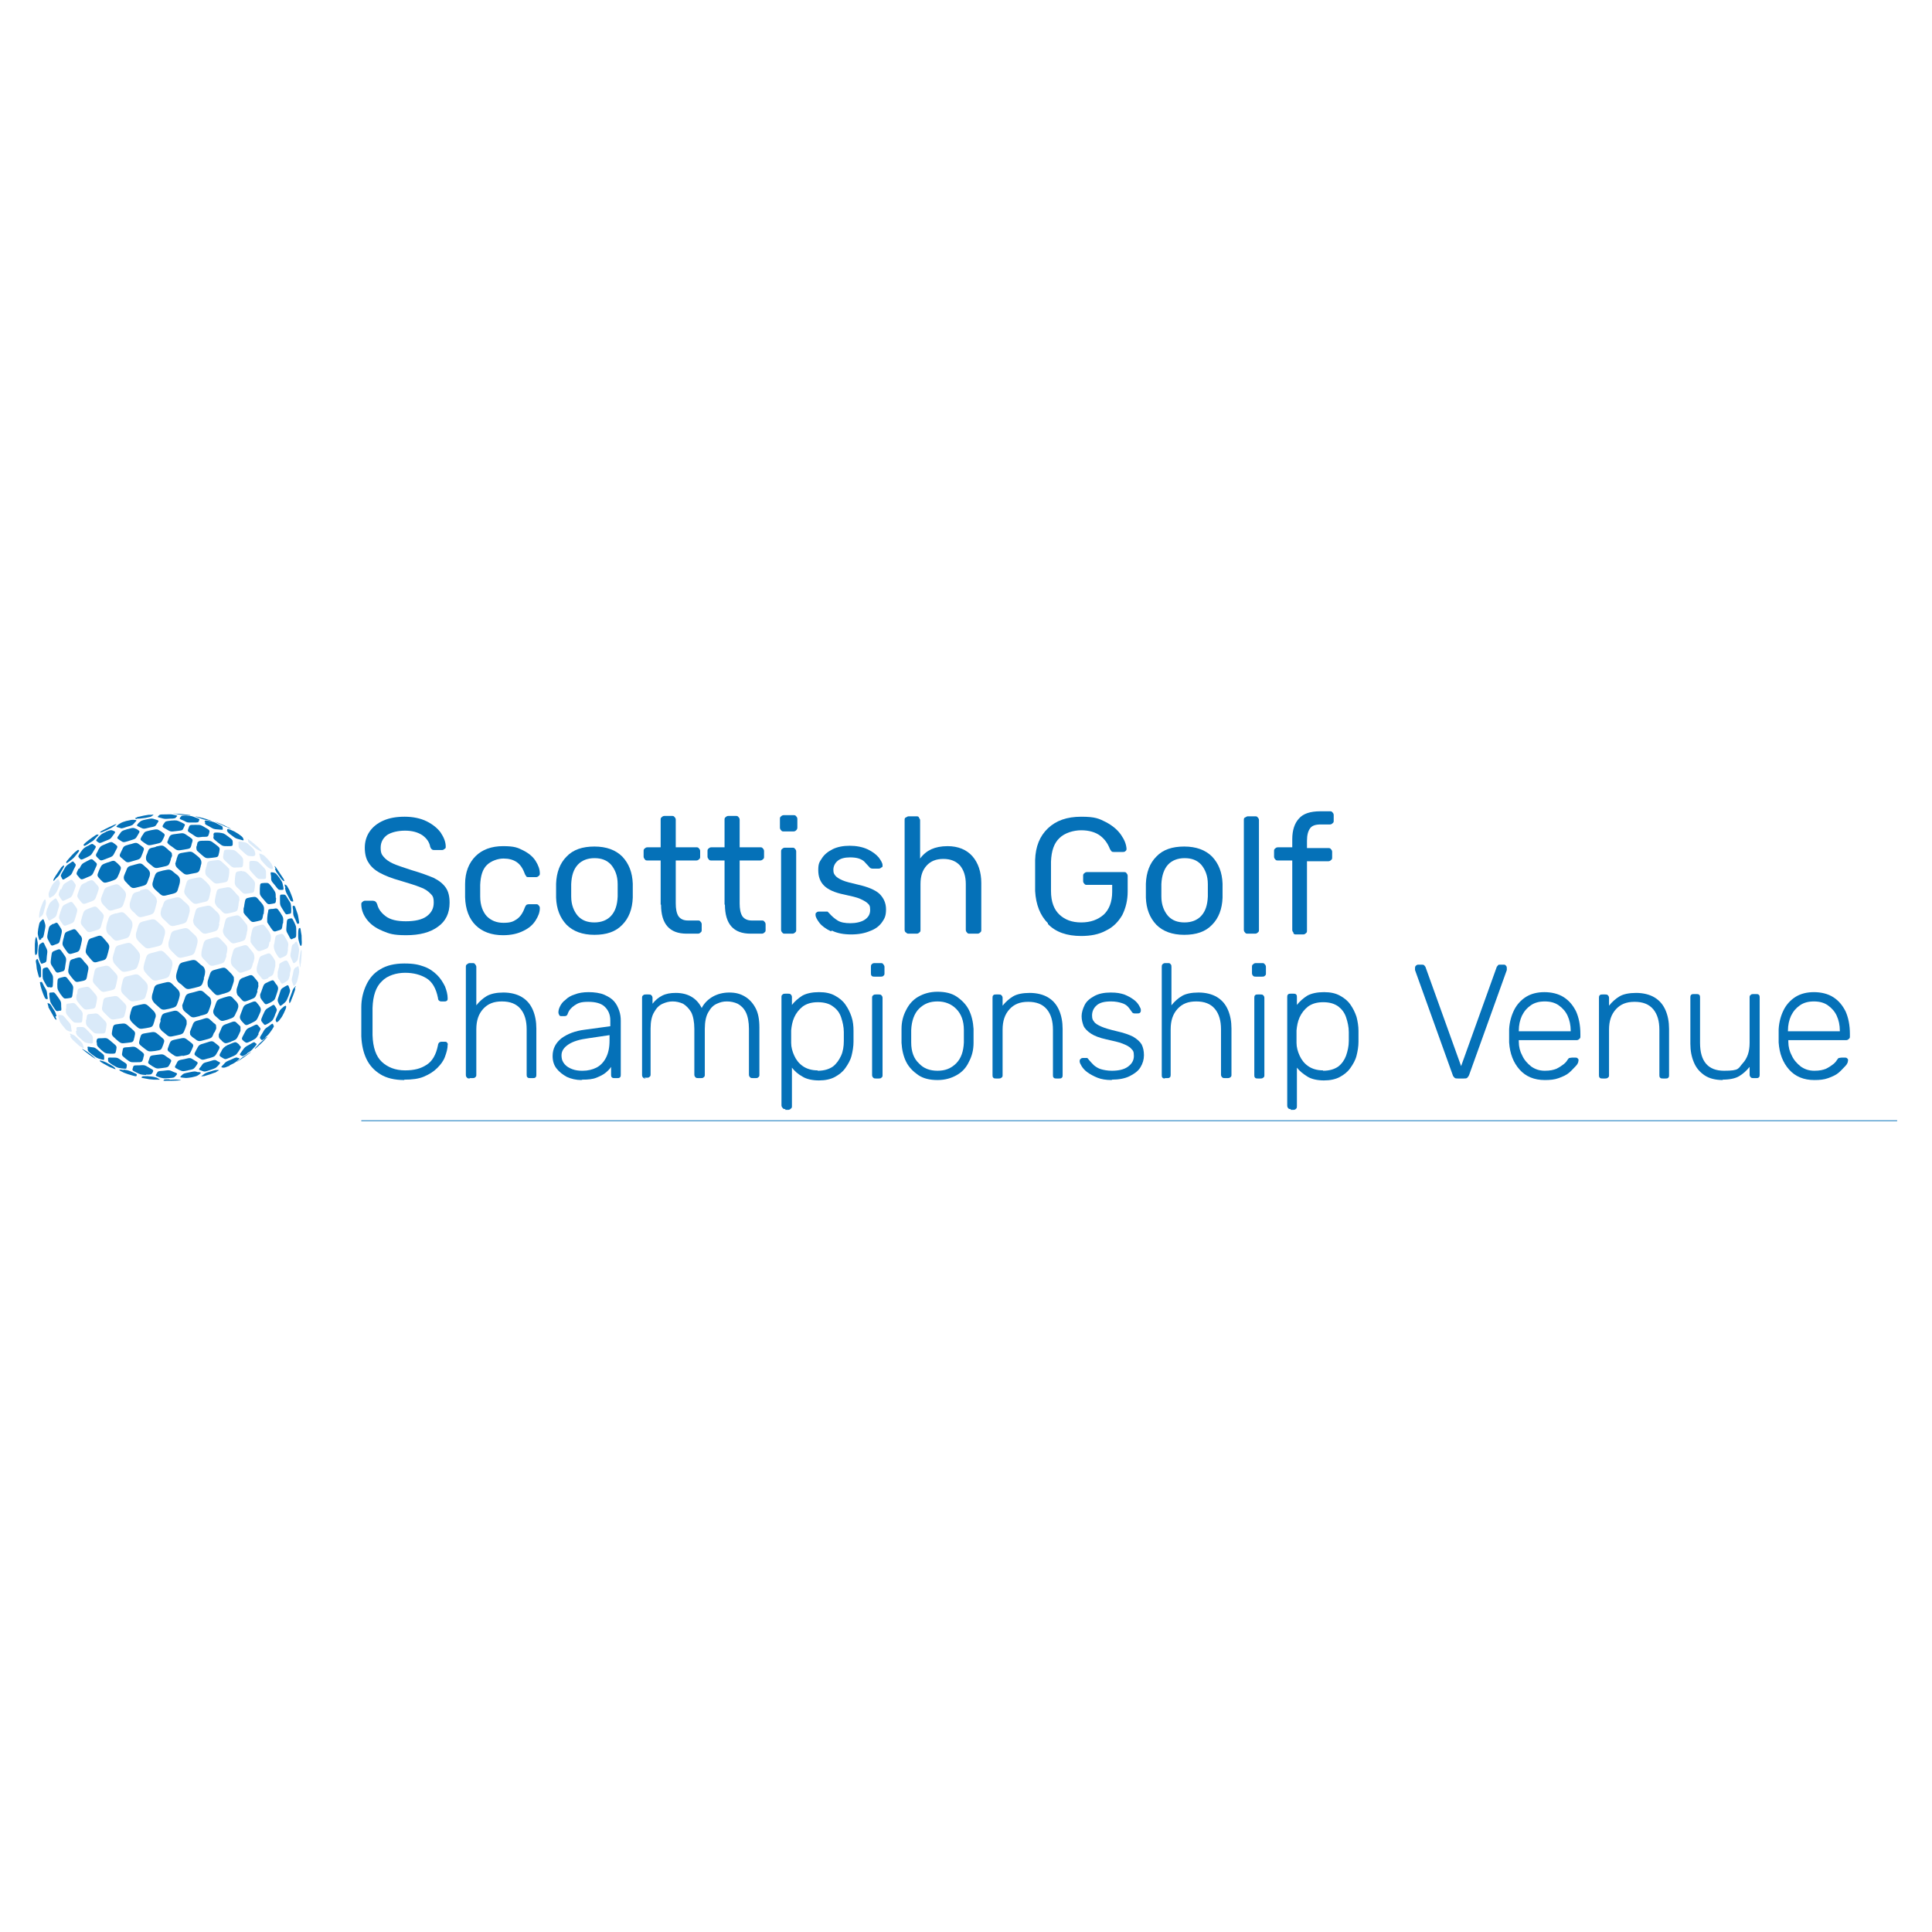 <?xml version="1.0" encoding="UTF-8"?>
<svg id="Layer_1" data-name="Layer 1" xmlns="http://www.w3.org/2000/svg" version="1.1" viewBox="0 0 498.9 498.9">
  <defs>
    <style>
      .cls-1 {
        fill: #daeaf9;
      }

      .cls-1, .cls-2, .cls-3 {
        stroke-width: 0px;
      }

      .cls-1, .cls-3 {
        fill-rule: evenodd;
      }

      .cls-4 {
        fill: none;
        stroke: #0571b8;
        stroke-miterlimit: 10;
        stroke-width: .2px;
      }

      .cls-2, .cls-3 {
        fill: #0571b8;
      }
    </style>
  </defs>
  <g>
    <path class="cls-2" d="M104.4,278.9c-2.5,0-4.6-.5-6.2-1.5s-2.8-2.3-3.6-4c-.8-1.7-1.2-3.6-1.3-5.8,0-1.1,0-2.4,0-3.7s0-2.6,0-3.8c0-2.2.5-4.1,1.3-5.8s2-3.1,3.6-4c1.6-1,3.7-1.5,6.2-1.5s3.7.3,5.1.8,2.5,1.3,3.4,2.2c.9.9,1.5,1.9,2,2.9.4,1,.7,2.1.7,3.1,0,.3,0,.5-.2.6-.2.2-.4.2-.6.2h-.8c-.2,0-.4,0-.6-.2-.2-.1-.3-.4-.3-.7-.5-2.5-1.5-4.2-3-5.1-1.5-.9-3.3-1.4-5.5-1.4s-4.6.7-6,2.2c-1.5,1.4-2.3,3.7-2.4,6.9,0,2.3,0,4.6,0,7,.1,3.2.9,5.5,2.4,6.9,1.5,1.4,3.5,2.2,6,2.2s4.1-.5,5.5-1.4c1.5-.9,2.5-2.6,3-5.1,0-.3.2-.6.3-.7.2-.1.4-.2.6-.2h.8c.3,0,.5,0,.6.2.2.2.3.4.2.6,0,1-.3,2-.7,3.1-.4,1.1-1.1,2-2,2.9s-2,1.6-3.4,2.2c-1.4.6-3.1.8-5.1.8Z"/>
    <path class="cls-2" d="M121.3,278.5c-.3,0-.5,0-.7-.2-.2-.2-.3-.4-.3-.7v-27.9c0-.3,0-.5.3-.7s.4-.3.7-.3h.7c.3,0,.5,0,.7.3s.3.4.3.7v9.9c.8-1,1.7-1.8,2.7-2.4,1.1-.6,2.5-.9,4.3-.9s3.5.4,4.8,1.2c1.3.8,2.2,1.9,2.8,3.3.6,1.4.9,3,.9,4.8v11.9c0,.3,0,.5-.2.7-.2.2-.4.2-.7.2h-.7c-.3,0-.5,0-.7-.2-.2-.2-.2-.4-.2-.7v-11.7c0-2.2-.5-4-1.6-5.3-1.1-1.3-2.7-1.9-4.8-1.9s-3.6.6-4.8,1.9c-1.2,1.3-1.8,3-1.8,5.3v11.7c0,.3,0,.5-.3.7-.2.2-.4.2-.7.2h-.7Z"/>
    <path class="cls-2" d="M150.1,278.9c-1.3,0-2.6-.3-3.7-.8-1.1-.6-2-1.3-2.7-2.2s-1-2-1-3.2c0-1.9.8-3.4,2.3-4.6,1.5-1.1,3.5-1.9,6-2.2l6.6-.9v-1.5c0-1.5-.5-2.6-1.4-3.5s-2.4-1.3-4.3-1.3-2.6.3-3.5.9-1.5,1.3-1.8,2.2c-.1.4-.4.6-.8.6h-.7c-.3,0-.6,0-.7-.3-.1-.2-.2-.4-.2-.7,0-.4.1-.9.4-1.5s.7-1.2,1.4-1.7c.6-.6,1.4-1.1,2.4-1.4,1-.4,2.2-.6,3.6-.6s3,.2,4.1.7,1.9,1,2.5,1.7c.6.7,1,1.5,1.3,2.4s.4,1.7.4,2.6v13.9c0,.3,0,.5-.2.7-.2.2-.4.2-.7.2h-.7c-.3,0-.5,0-.7-.2-.2-.2-.2-.4-.2-.7v-2c-.3.5-.8,1-1.4,1.5-.6.5-1.4.9-2.4,1.3s-2.2.5-3.6.5ZM150.5,276.5c1.3,0,2.5-.3,3.5-.8s1.9-1.4,2.5-2.6.9-2.6.9-4.4v-1.4l-5.4.8c-2.3.3-4,.8-5.2,1.6-1.2.8-1.8,1.7-1.8,2.8s.3,1.7.8,2.3c.5.6,1.2,1,2,1.3.8.3,1.7.4,2.5.4Z"/>
    <path class="cls-2" d="M166.8,278.5c-.3,0-.5,0-.7-.2-.2-.2-.3-.4-.3-.7v-19.9c0-.3,0-.5.3-.7.2-.2.4-.2.7-.2h.7c.3,0,.5,0,.7.2.2.2.3.4.3.7v1.5c.7-.9,1.5-1.6,2.5-2.1s2.1-.7,3.5-.7c3.1,0,5.4,1.3,6.7,3.9.6-1.2,1.6-2.2,2.8-2.9,1.2-.7,2.7-1.1,4.3-1.1s2.8.3,4,1c1.2.7,2.1,1.7,2.8,3,.7,1.3,1,3,1,5v12.2c0,.3,0,.5-.3.7-.2.2-.4.2-.7.2h-.7c-.3,0-.5,0-.7-.2-.2-.2-.3-.4-.3-.7v-11.8c0-1.8-.3-3.3-.8-4.3-.5-1-1.2-1.7-2.1-2.2-.9-.4-1.8-.6-2.8-.6s-1.7.2-2.6.6c-.9.4-1.6,1.1-2.2,2.2-.6,1-.9,2.5-.9,4.3v11.8c0,.3,0,.5-.3.7-.2.2-.4.2-.7.2h-.7c-.3,0-.5,0-.7-.2-.2-.2-.3-.4-.3-.7v-11.8c0-1.8-.3-3.3-.8-4.3-.6-1-1.3-1.7-2.1-2.2-.9-.4-1.8-.6-2.7-.6s-1.7.2-2.6.6c-.9.4-1.6,1.1-2.2,2.2-.6,1-.9,2.4-.9,4.2v11.8c0,.3,0,.5-.3.7-.2.2-.4.2-.7.2h-.7Z"/>
    <path class="cls-2" d="M202.8,286.4c-.3,0-.5,0-.7-.3-.2-.2-.3-.4-.3-.7v-27.9c0-.3,0-.5.3-.7.2-.2.4-.2.7-.2h.7c.3,0,.5,0,.7.2.2.2.3.4.3.7v2c.7-.9,1.6-1.7,2.7-2.4,1.1-.6,2.6-.9,4.3-.9s3,.3,4.1.9c1.1.6,2,1.3,2.7,2.3.7,1,1.2,2,1.6,3.2s.5,2.4.5,3.6c0,.4,0,.9,0,1.4s0,1,0,1.4c0,1.2-.2,2.4-.5,3.6-.3,1.2-.9,2.2-1.6,3.2-.7,1-1.6,1.7-2.7,2.3s-2.5.9-4.1.9-3.2-.3-4.3-1c-1.1-.6-2-1.4-2.7-2.3v9.9c0,.3,0,.5-.3.7-.2.2-.4.3-.7.3h-.7ZM211.2,276.5c1.6,0,2.9-.4,3.9-1.1.9-.7,1.6-1.7,2.1-2.8s.7-2.4.7-3.8c0-.8,0-1.6,0-2.3,0-1.3-.3-2.6-.7-3.8-.4-1.2-1.1-2.1-2.1-2.8-.9-.7-2.2-1.1-3.9-1.1s-2.9.4-3.9,1.1c-1,.8-1.7,1.7-2.2,2.8-.5,1.1-.7,2.3-.8,3.4,0,.4,0,1,0,1.6s0,1.2,0,1.6c0,1.1.3,2.2.8,3.3.5,1.1,1.2,2,2.2,2.7,1,.7,2.3,1.1,3.8,1.1Z"/>
    <path class="cls-2" d="M225.8,252.2c-.3,0-.5,0-.7-.2-.2-.2-.2-.4-.2-.7v-1.6c0-.3,0-.5.2-.7.2-.2.4-.3.7-.3h1.6c.3,0,.5,0,.7.3s.3.4.3.7v1.6c0,.3,0,.5-.3.7-.2.2-.4.2-.7.2h-1.6ZM226.2,278.5c-.3,0-.5,0-.7-.2-.2-.2-.3-.4-.3-.7v-19.9c0-.3,0-.5.3-.7.2-.2.4-.2.7-.2h.7c.3,0,.5,0,.7.2.2.2.3.4.3.7v19.9c0,.3,0,.5-.3.7-.2.2-.4.2-.7.2h-.7Z"/>
    <path class="cls-2" d="M242.1,278.9c-2,0-3.7-.4-5-1.3s-2.4-2-3.1-3.4-1.1-3.1-1.2-4.9c0-.4,0-1,0-1.8s0-1.3,0-1.8c0-1.8.4-3.4,1.2-4.9.7-1.4,1.7-2.6,3.1-3.4s3-1.3,5-1.3,3.7.4,5,1.3,2.4,2,3.1,3.4c.7,1.4,1.1,3.1,1.2,4.9,0,.4,0,1,0,1.8s0,1.3,0,1.8c0,1.8-.4,3.4-1.2,4.9-.7,1.5-1.7,2.6-3.1,3.4s-3,1.3-5,1.3ZM242.1,276.5c2,0,3.5-.6,4.8-1.9s1.9-3.1,2-5.4c0-.4,0-.9,0-1.6s0-1.1,0-1.6c0-2.4-.7-4.2-2-5.5-1.2-1.2-2.8-1.9-4.8-1.9s-3.5.6-4.8,1.9c-1.2,1.2-1.9,3.1-2,5.5,0,.4,0,.9,0,1.6s0,1.1,0,1.6c0,2.4.7,4.2,2,5.4,1.2,1.3,2.8,1.9,4.8,1.9Z"/>
    <path class="cls-2" d="M257.2,278.5c-.3,0-.5,0-.7-.2-.2-.2-.2-.4-.2-.7v-19.9c0-.3,0-.5.2-.7s.4-.2.7-.2h.7c.3,0,.5,0,.7.2.2.2.3.4.3.7v2c.8-1,1.7-1.8,2.7-2.4s2.5-.9,4.3-.9,3.5.4,4.8,1.2c1.3.8,2.2,1.9,2.8,3.3.6,1.4.9,3,.9,4.8v11.9c0,.3,0,.5-.2.7-.2.2-.4.2-.7.2h-.7c-.3,0-.5,0-.7-.2-.2-.2-.2-.4-.2-.7v-11.7c0-2.2-.5-4-1.6-5.3-1.1-1.3-2.7-1.9-4.8-1.9s-3.6.6-4.8,1.9c-1.2,1.3-1.8,3-1.8,5.3v11.7c0,.3,0,.5-.3.7s-.4.2-.7.2h-.7Z"/>
    <path class="cls-2" d="M287.1,278.9c-1.5,0-2.7-.2-3.7-.6-1-.4-1.9-.9-2.6-1.4s-1.2-1.1-1.5-1.6c-.3-.5-.5-.9-.5-1.2,0-.3,0-.5.3-.7.2-.2.4-.2.6-.2h.6c.2,0,.3,0,.4,0s.3.2.5.5c.4.5.8.9,1.3,1.4.5.4,1.1.8,1.8,1,.7.2,1.7.4,2.8.4,1.7,0,3.1-.3,4.1-1s1.6-1.6,1.6-2.8-.2-1.4-.7-1.9c-.4-.5-1.2-.9-2.2-1.3-1-.4-2.4-.7-4.2-1.1-1.8-.4-3.1-.9-4-1.5s-1.6-1.3-1.9-2c-.3-.8-.5-1.6-.5-2.5s.3-1.9.8-2.9,1.4-1.7,2.5-2.3c1.1-.6,2.5-.9,4.2-.9s2.5.2,3.5.5c1,.4,1.7.8,2.4,1.3s1.1,1,1.4,1.5c.3.5.5.9.5,1.2,0,.3,0,.5-.2.7-.2.2-.4.2-.7.2h-.6c-.2,0-.4,0-.5-.1-.1,0-.3-.2-.4-.4-.3-.4-.6-.9-1-1.3-.4-.4-.9-.7-1.6-.9-.7-.2-1.5-.4-2.7-.4-1.7,0-2.9.3-3.7,1-.8.7-1.2,1.6-1.2,2.6s.2,1.2.5,1.6c.3.5,1,.9,1.9,1.3.9.4,2.3.8,4,1.2,1.8.4,3.2.9,4.2,1.4,1,.6,1.8,1.3,2.2,2,.4.8.6,1.7.6,2.8s-.3,2.1-.9,3.1c-.6,1-1.6,1.7-2.8,2.3s-2.8.9-4.6.9Z"/>
    <path class="cls-2" d="M300.9,278.5c-.3,0-.5,0-.7-.2-.2-.2-.2-.4-.2-.7v-27.9c0-.3,0-.5.2-.7.2-.2.4-.3.7-.3h.7c.3,0,.5,0,.7.3.2.2.2.4.2.7v9.9c.8-1,1.7-1.8,2.7-2.4s2.5-.9,4.3-.9,3.5.4,4.8,1.2c1.3.8,2.2,1.9,2.8,3.3.6,1.4.9,3,.9,4.8v11.9c0,.3,0,.5-.3.7s-.4.2-.7.2h-.7c-.3,0-.5,0-.7-.2s-.3-.4-.3-.7v-11.7c0-2.2-.5-4-1.6-5.3-1.1-1.3-2.7-1.9-4.8-1.9s-3.6.6-4.8,1.9c-1.2,1.3-1.8,3-1.8,5.3v11.7c0,.3,0,.5-.2.7-.2.2-.4.2-.7.2h-.7Z"/>
    <path class="cls-2" d="M324.3,252.2c-.3,0-.5,0-.7-.2-.2-.2-.3-.4-.3-.7v-1.6c0-.3,0-.5.3-.7.2-.2.4-.3.7-.3h1.6c.3,0,.5,0,.7.3.2.2.3.4.3.7v1.6c0,.3,0,.5-.3.7-.2.2-.4.2-.7.2h-1.6ZM324.8,278.5c-.3,0-.5,0-.7-.2-.2-.2-.2-.4-.2-.7v-19.9c0-.3,0-.5.2-.7s.4-.2.7-.2h.7c.3,0,.5,0,.7.2.2.2.3.4.3.7v19.9c0,.3,0,.5-.3.7s-.4.2-.7.2h-.7Z"/>
    <path class="cls-2" d="M333.3,286.4c-.3,0-.5,0-.7-.3s-.2-.4-.2-.7v-27.9c0-.3,0-.5.2-.7.2-.2.4-.2.7-.2h.7c.3,0,.5,0,.7.2s.2.4.2.7v2c.7-.9,1.6-1.7,2.7-2.4,1.1-.6,2.6-.9,4.3-.9s3,.3,4.1.9c1.1.6,2,1.3,2.7,2.3.7,1,1.2,2,1.6,3.2.3,1.2.5,2.4.5,3.6,0,.4,0,.9,0,1.4s0,1,0,1.4c0,1.2-.2,2.4-.5,3.6-.3,1.2-.9,2.2-1.6,3.2-.7,1-1.6,1.7-2.7,2.3-1.1.6-2.5.9-4.1.9s-3.2-.3-4.3-1-2-1.4-2.7-2.3v9.9c0,.3,0,.5-.2.7-.2.2-.4.3-.7.3h-.7ZM341.7,276.5c1.6,0,2.9-.4,3.9-1.1.9-.7,1.6-1.7,2-2.8.4-1.2.7-2.4.7-3.8,0-.8,0-1.6,0-2.3,0-1.3-.3-2.6-.7-3.8-.4-1.2-1.1-2.1-2-2.8-1-.7-2.2-1.1-3.9-1.1s-2.9.4-3.9,1.1c-1,.8-1.7,1.7-2.2,2.8s-.7,2.3-.8,3.4c0,.4,0,1,0,1.6s0,1.2,0,1.6c0,1.1.3,2.2.8,3.3.5,1.1,1.2,2,2.2,2.7,1,.7,2.3,1.1,3.8,1.1Z"/>
    <path class="cls-2" d="M376.5,278.5c-.4,0-.7,0-.9-.2-.2-.2-.4-.4-.5-.8l-9.7-27c0-.2,0-.3,0-.5,0-.2,0-.4.2-.6s.4-.3.6-.3h.9c.3,0,.5,0,.7.2.2.2.2.3.3.4l9.2,25.6,9.2-25.6c0-.1.2-.2.3-.4.1-.2.3-.2.6-.2h.9c.2,0,.4,0,.6.3.2.2.2.4.2.6s0,.3,0,.5l-9.7,27c-.1.3-.3.6-.5.8-.2.2-.5.2-.9.2h-1.2Z"/>
    <path class="cls-2" d="M398.9,278.9c-2.7,0-4.9-.9-6.5-2.7-1.6-1.8-2.5-4.1-2.7-7,0-.4,0-1,0-1.7s0-1.3,0-1.7c.1-1.9.6-3.6,1.3-5s1.8-2.6,3.1-3.4c1.3-.8,2.9-1.2,4.7-1.2s3.6.4,5,1.3c1.4.9,2.4,2.1,3.2,3.7.7,1.6,1.1,3.5,1.1,5.8v.6c0,.3,0,.5-.3.7-.2.2-.4.3-.7.3h-14.9v.4c0,1.3.3,2.5.9,3.6.5,1.1,1.3,2,2.3,2.8,1,.7,2.1,1.1,3.5,1.1s2.2-.2,3-.5c.8-.4,1.4-.8,1.9-1.2s.8-.8.9-1c.3-.4.4-.6.6-.6.1,0,.4-.1.7-.1h.7c.3,0,.5,0,.7.2.2.2.3.4.2.6,0,.4-.2.9-.7,1.4s-1,1.1-1.7,1.7c-.7.6-1.6,1-2.7,1.4-1.1.4-2.2.5-3.6.5ZM392.3,266.3h13.3v-.2c0-1.4-.3-2.7-.8-3.8-.5-1.1-1.3-2-2.3-2.7-1-.7-2.2-1-3.6-1s-2.6.3-3.6,1c-1,.7-1.7,1.5-2.3,2.7-.5,1.1-.8,2.4-.8,3.8v.2Z"/>
    <path class="cls-2" d="M413.8,278.5c-.3,0-.5,0-.7-.2-.2-.2-.2-.4-.2-.7v-19.9c0-.3,0-.5.2-.7s.4-.2.7-.2h.7c.3,0,.5,0,.7.2.2.2.3.4.3.7v2c.8-1,1.7-1.8,2.7-2.4s2.5-.9,4.3-.9,3.5.4,4.8,1.2c1.3.8,2.2,1.9,2.8,3.3.6,1.4.9,3,.9,4.8v11.9c0,.3,0,.5-.2.7-.2.2-.4.2-.7.2h-.7c-.3,0-.5,0-.7-.2-.2-.2-.2-.4-.2-.7v-11.7c0-2.2-.5-4-1.6-5.3-1.1-1.3-2.7-1.9-4.8-1.9s-3.6.6-4.8,1.9c-1.2,1.3-1.8,3-1.8,5.3v11.7c0,.3,0,.5-.3.7s-.4.2-.7.2h-.7Z"/>
    <path class="cls-2" d="M444.9,278.9c-1.9,0-3.5-.4-4.7-1.2s-2.2-1.9-2.8-3.4c-.6-1.4-.9-3-.9-4.8v-11.9c0-.3,0-.5.2-.7s.4-.2.7-.2h.7c.3,0,.5,0,.7.2.2.2.2.4.2.7v11.7c0,4.8,2.1,7.2,6.2,7.2s3.6-.6,4.8-1.9c1.2-1.3,1.8-3,1.8-5.3v-11.7c0-.3,0-.5.3-.7.2-.2.4-.2.7-.2h.7c.3,0,.5,0,.7.2s.2.4.2.7v19.9c0,.3,0,.5-.2.7-.2.2-.4.2-.7.2h-.7c-.3,0-.5,0-.7-.2s-.3-.4-.3-.7v-2c-.8,1-1.7,1.8-2.7,2.4s-2.5.9-4.3.9Z"/>
    <path class="cls-2" d="M468.5,278.9c-2.7,0-4.9-.9-6.5-2.7-1.6-1.8-2.5-4.1-2.7-7,0-.4,0-1,0-1.7s0-1.3,0-1.7c.1-1.9.6-3.6,1.3-5s1.8-2.6,3.1-3.4c1.3-.8,2.9-1.2,4.7-1.2s3.6.4,5,1.3c1.4.9,2.4,2.1,3.2,3.7.7,1.6,1.1,3.5,1.1,5.8v.6c0,.3,0,.5-.3.7-.2.2-.4.3-.7.3h-14.9v.4c0,1.3.3,2.5.9,3.6.5,1.1,1.3,2,2.3,2.8,1,.7,2.1,1.1,3.5,1.1s2.2-.2,3-.5c.8-.4,1.4-.8,1.9-1.2s.8-.8.9-1c.3-.4.4-.6.6-.6.1,0,.4-.1.7-.1h.7c.3,0,.5,0,.7.2.2.2.3.4.2.6,0,.4-.2.9-.7,1.4s-1,1.1-1.7,1.7c-.7.6-1.6,1-2.7,1.4-1.1.4-2.2.5-3.6.5ZM461.8,266.3h13.3v-.2c0-1.4-.3-2.7-.8-3.8-.5-1.1-1.3-2-2.3-2.7-1-.7-2.2-1-3.6-1s-2.6.3-3.6,1c-1,.7-1.7,1.5-2.3,2.7-.5,1.1-.8,2.4-.8,3.8v.2Z"/>
  </g>
  <g>
    <path class="cls-2" d="M98.6,240.3c-1.7-.7-3-1.7-3.9-2.9-.9-1.2-1.4-2.5-1.4-3.9,0-.2,0-.4.3-.6.2-.2.4-.3.6-.3h2.1c.5,0,.9.3,1.1.9.3,1.2,1,2.2,2.2,3.1,1.2.9,2.9,1.3,5.2,1.3s4.2-.4,5.4-1.3c1.2-.9,1.8-2,1.8-3.5s-.3-1.8-.9-2.4c-.6-.6-1.4-1.2-2.6-1.6-1.2-.5-2.9-1-5.2-1.7-2.2-.6-3.9-1.3-5.2-2-1.3-.7-2.3-1.6-2.9-2.6-.7-1-1-2.4-1-3.9s.4-2.9,1.2-4.1c.8-1.2,2-2.2,3.6-2.9,1.6-.7,3.4-1,5.5-1s4.1.4,5.7,1.2c1.6.8,2.8,1.8,3.6,2.9.8,1.2,1.3,2.4,1.3,3.6,0,.3,0,.5-.3.6-.2.2-.4.3-.6.3h-2.1c-.2,0-.4,0-.6-.2-.2-.1-.3-.4-.4-.6-.2-1.2-.9-2.2-2-3-1.2-.8-2.7-1.2-4.5-1.2s-3.5.4-4.6,1.1c-1.1.8-1.7,1.9-1.7,3.3s.3,1.8.8,2.4c.5.6,1.3,1.2,2.4,1.7,1.1.5,2.7,1,4.8,1.7,2.4.7,4.3,1.4,5.7,2,1.4.7,2.4,1.5,3.1,2.5.7,1,1,2.3,1,3.9,0,2.7-1,4.8-3,6.2-2,1.5-4.8,2.2-8.2,2.2s-4.4-.4-6.1-1.1Z"/>
    <path class="cls-2" d="M122.8,238.9c-1.7-1.7-2.6-4.1-2.7-7.2v-1.7s0-1.7,0-1.7c0-3.1,1-5.5,2.7-7.2,1.7-1.7,4.1-2.6,7.1-2.6s3.8.4,5.2,1.1c1.4.7,2.5,1.6,3.2,2.7.7,1.1,1.1,2.2,1.1,3.2,0,.3,0,.5-.3.7-.2.2-.4.3-.7.3h-1.9c-.3,0-.5,0-.6-.2s-.3-.4-.4-.7c-.5-1.4-1.2-2.4-2.1-3-.9-.6-2-.9-3.4-.9s-3.2.6-4.3,1.7c-1.1,1.1-1.6,2.8-1.7,5.1v1.5s0,1.5,0,1.5c0,2.3.7,4,1.7,5.1,1.1,1.1,2.5,1.7,4.3,1.7s2.5-.3,3.4-.9c.9-.6,1.6-1.6,2.1-3,.1-.3.3-.6.4-.7s.4-.2.6-.2h1.9c.3,0,.5,0,.7.3.2.2.3.4.3.7,0,1.1-.4,2.1-1.1,3.2-.7,1.1-1.7,2-3.2,2.7-1.4.7-3.1,1.1-5.2,1.1-3,0-5.4-.9-7.1-2.6Z"/>
    <path class="cls-2" d="M146.3,238.8c-1.7-1.8-2.6-4.1-2.7-7v-1.8s0-1.8,0-1.8c.1-2.9,1-5.3,2.7-7,1.7-1.8,4.1-2.6,7.2-2.6s5.5.9,7.2,2.6c1.7,1.8,2.6,4.1,2.7,7,0,.6,0,1.2,0,1.8s0,1.2,0,1.8c-.1,2.9-1,5.3-2.7,7-1.7,1.8-4.1,2.6-7.2,2.6s-5.5-.9-7.2-2.6ZM157.8,236.5c1.1-1.2,1.6-2.8,1.7-5,0-.3,0-.8,0-1.6s0-1.3,0-1.6c0-2.2-.7-3.8-1.7-5-1.1-1.2-2.5-1.7-4.3-1.7s-3.3.6-4.3,1.7c-1.1,1.2-1.6,2.8-1.7,5v1.6s0,1.6,0,1.6c0,2.2.7,3.8,1.7,5,1.1,1.2,2.5,1.7,4.3,1.7s3.3-.6,4.3-1.7Z"/>
    <path class="cls-2" d="M170.6,233.6v-11.4h-3.4c-.3,0-.5,0-.7-.3s-.3-.4-.3-.7v-1.4c0-.3,0-.5.3-.7.2-.2.4-.3.7-.3h3.4v-7.1c0-.3,0-.5.3-.7.2-.2.4-.3.7-.3h1.9c.3,0,.5,0,.7.3.2.2.3.4.3.7v7.1h5.3c.3,0,.5,0,.7.3.2.2.3.4.3.7v1.4c0,.3,0,.5-.3.7-.2.2-.4.3-.7.3h-5.3v11.1c0,1.4.2,2.5.7,3.3.5.7,1.3,1.1,2.4,1.1h2.6c.3,0,.5,0,.7.3.2.2.3.4.3.7v1.4c0,.3,0,.5-.3.7-.2.2-.4.3-.7.3h-2.9c-4.4,0-6.6-2.5-6.6-7.5Z"/>
    <path class="cls-2" d="M187.1,233.6v-11.4h-3.4c-.3,0-.5,0-.7-.3s-.3-.4-.3-.7v-1.4c0-.3,0-.5.3-.7.2-.2.4-.3.7-.3h3.4v-7.1c0-.3,0-.5.3-.7.2-.2.4-.3.7-.3h1.9c.3,0,.5,0,.7.3.2.2.3.4.3.7v7.1h5.3c.3,0,.5,0,.7.3.2.2.3.4.3.7v1.4c0,.3,0,.5-.3.7-.2.2-.4.3-.7.3h-5.3v11.1c0,1.4.2,2.5.7,3.3.5.7,1.3,1.1,2.4,1.1h2.6c.3,0,.5,0,.7.3.2.2.3.4.3.7v1.4c0,.3,0,.5-.3.7-.2.2-.4.3-.7.3h-2.9c-4.4,0-6.6-2.5-6.6-7.5Z"/>
    <path class="cls-2" d="M201.7,214.4c-.2-.2-.3-.4-.3-.7v-2.2c0-.3,0-.5.3-.7.2-.2.4-.3.7-.3h2.5c.3,0,.5,0,.7.3.2.2.3.4.3.7v2.2c0,.3-.1.5-.3.7-.2.2-.4.3-.7.3h-2.5c-.3,0-.5,0-.7-.3ZM202,240.8c-.2-.2-.3-.4-.3-.7v-20.2c0-.3,0-.5.3-.7.2-.2.4-.3.7-.3h1.9c.3,0,.5,0,.7.3.2.2.3.4.3.7v20.2c0,.3,0,.5-.3.7-.2.2-.4.3-.7.3h-1.9c-.3,0-.5,0-.7-.3Z"/>
    <path class="cls-2" d="M214.6,240.5c-1.3-.6-2.4-1.4-3-2.2s-1-1.5-1-2,0-.5.3-.7c.2-.2.4-.2.6-.2h1.8c.2,0,.3,0,.4,0,0,0,.2.2.4.4.7.8,1.4,1.4,2.2,1.9.8.5,1.9.7,3.3.7s2.8-.3,3.7-.9c.9-.6,1.4-1.4,1.4-2.5s-.2-1.3-.6-1.7c-.4-.4-1.1-.8-2-1.2s-2.3-.7-4.1-1.1c-2.5-.5-4.2-1.3-5.2-2.3-1-1-1.5-2.3-1.5-4s.3-2.1.9-3c.6-1,1.6-1.8,2.8-2.4,1.2-.6,2.7-.9,4.4-.9s3.3.3,4.6.9c1.3.6,2.2,1.3,2.9,2.1.6.8,1,1.5,1,2s0,.5-.3.6c-.2.2-.4.3-.7.3h-1.6c-.4,0-.7-.2-.9-.5-.5-.5-.9-1-1.2-1.3-.3-.3-.8-.6-1.4-.8s-1.4-.3-2.3-.3c-1.4,0-2.5.3-3.2.9-.7.6-1.1,1.4-1.1,2.3s.2,1.1.5,1.5c.3.4.9.8,1.8,1.2.9.4,2.2.7,3.9,1.1,2.7.6,4.6,1.4,5.7,2.4,1.1,1.1,1.7,2.4,1.7,4s-.3,2.3-1,3.3c-.7,1-1.7,1.8-3.1,2.3-1.4.6-3,.9-4.9.9s-3.6-.3-5-1Z"/>
    <path class="cls-2" d="M233.9,240.8c-.2-.2-.3-.4-.3-.7v-28.3c0-.3,0-.6.3-.7s.4-.3.7-.3h2c.3,0,.6,0,.7.3s.3.4.3.7v9.9c.8-1.1,1.8-1.9,2.9-2.4s2.5-.8,4.2-.8c2.7,0,4.9.9,6.4,2.6,1.5,1.7,2.3,4.1,2.3,6.9v12.1c0,.3,0,.5-.3.7-.2.2-.4.3-.7.3h-2c-.3,0-.5,0-.7-.3-.2-.2-.3-.4-.3-.7v-11.8c0-2-.5-3.6-1.5-4.8-1-1.1-2.4-1.7-4.3-1.7s-3.3.6-4.3,1.7c-1.1,1.2-1.6,2.7-1.6,4.8v11.8c0,.3,0,.5-.3.7-.2.2-.4.3-.7.3h-2c-.3,0-.5,0-.7-.3Z"/>
  </g>
  <g>
    <path class="cls-2" d="M270.6,238.4c-2-2-3.1-4.8-3.3-8.3,0-.9,0-2.2,0-4s0-3.2,0-4c.1-3.5,1.2-6.2,3.3-8.2,2.1-2,4.9-3,8.6-3s4.6.5,6.4,1.4c1.7.9,3,2,3.9,3.3.9,1.3,1.3,2.4,1.4,3.5h0c0,.3,0,.5-.3.7-.2.2-.4.2-.6.2h-2.4c-.3,0-.4,0-.6-.2s-.2-.3-.4-.6c-.5-1.3-1.3-2.5-2.5-3.4-1.2-.9-2.9-1.4-4.9-1.4s-4.3.7-5.6,2c-1.4,1.3-2.1,3.3-2.2,6.1,0,.8,0,2.1,0,3.8s0,2.9,0,3.8c0,2.8.8,4.8,2.2,6.1,1.4,1.3,3.2,2,5.6,2s4.3-.7,5.8-2c1.4-1.3,2.2-3.3,2.2-5.9v-1.8h-6.5c-.3,0-.5,0-.7-.3-.2-.2-.3-.4-.3-.7v-1.3c0-.3,0-.5.3-.7.2-.2.4-.3.7-.3h9.5c.3,0,.6,0,.7.3.2.2.3.4.3.7v4c0,2.3-.5,4.3-1.4,6.1-1,1.7-2.3,3.1-4.2,4-1.8,1-4,1.4-6.4,1.4-3.7,0-6.6-1-8.6-3.1Z"/>
    <path class="cls-2" d="M298.6,238.8c-1.7-1.8-2.6-4.1-2.7-7v-1.8s0-1.8,0-1.8c.1-2.9,1-5.3,2.7-7,1.7-1.8,4.1-2.6,7.2-2.6s5.5.9,7.2,2.6c1.7,1.8,2.6,4.1,2.7,7,0,.6,0,1.2,0,1.8s0,1.2,0,1.8c-.1,2.9-1,5.3-2.7,7-1.7,1.8-4.1,2.6-7.2,2.6s-5.5-.9-7.2-2.6ZM310.2,236.5c1.1-1.2,1.6-2.8,1.7-5,0-.3,0-.8,0-1.6s0-1.3,0-1.6c0-2.2-.7-3.8-1.7-5-1.1-1.2-2.5-1.7-4.3-1.7s-3.3.6-4.3,1.7-1.6,2.8-1.7,5v1.6s0,1.6,0,1.6c0,2.2.7,3.8,1.7,5,1.1,1.2,2.5,1.7,4.3,1.7s3.3-.6,4.3-1.7Z"/>
    <path class="cls-2" d="M321.5,240.8c-.2-.2-.3-.4-.3-.7v-28.3c0-.3,0-.6.3-.7s.4-.3.7-.3h1.9c.3,0,.5,0,.7.3.2.2.3.4.3.7v28.3c0,.3,0,.5-.3.7-.2.2-.4.3-.7.3h-1.9c-.3,0-.5,0-.7-.3Z"/>
    <path class="cls-2" d="M334,240.8c-.2-.2-.3-.4-.3-.7v-17.9h-3.7c-.3,0-.5,0-.7-.3-.2-.2-.3-.4-.3-.7v-1.4c0-.3,0-.5.3-.7.2-.2.4-.3.7-.3h3.7v-2.1c0-2.3.6-4.1,1.7-5.3,1.1-1.3,3-1.9,5.5-1.9h2.5c.3,0,.5,0,.7.3.2.2.3.4.3.7v1.4c0,.3,0,.5-.3.7-.2.2-.4.3-.7.3h-2.4c-1.3,0-2.2.3-2.7,1s-.8,1.7-.8,3.2v1.9h5.5c.3,0,.5,0,.7.3.2.2.3.4.3.7v1.4c0,.3,0,.5-.3.7-.2.2-.4.3-.7.3h-5.5v17.9c0,.3,0,.5-.3.7-.2.2-.4.3-.7.3h-1.8c-.3,0-.5,0-.7-.3Z"/>
  </g>
  <g>
    <g>
      <path class="cls-1" d="M62.5,224.9h-.2c-1.4.2-1.4.1-1.6,1.6,0,.6-.2,1.3,0,1.9s.7.9,1,1.2c1.3,1.3,1.1,1.3,2.6,1.1,1.4-.2,1.3-.2,1.5-1.6.1-1.4.2-1.3-1-2.6-1.1-1.1-1.4-1.6-2.3-1.5h0Z"/>
      <path class="cls-1" d="M69.8,243.2c.1-.7.3-1.3,0-2s-.5-.9-.8-1.3c-1-1.3-.9-1.3-2.3-.9-1.4.4-1.4.3-1.8,2.1,0,.4-.2.8-.2,1.1,0,.3,0,.5,0,.8s0,.3.1.4c.2.4.5.7.8,1.1,1.1,1.3,1,1.3,2.4.8,1.3-.5,1.3-.4,1.6-2.1Z"/>
      <path class="cls-1" d="M69.3,252.4c1.3-.6,1.2-.5,1.6-2.1,0-.3.2-.6.2-.9s0-.6,0-.9c0-.5-.4-.9-.6-1.3-.9-1.2-.8-1.2-2.1-.7-1.4.5-1.3.4-1.8,2.2-.2.7-.4,1.3-.3,2s.5.9.8,1.3c.9,1.2.8,1.1,2.2.6Z"/>
      <path class="cls-1" d="M56.5,238.7c.2-.7.4-1.5.2-2.2s-.7-1-1.1-1.4c-1.4-1.4-1.3-1.4-3.1-1-1.9.4-1.8.3-2.3,2.2-.1.4-.2.8-.3,1.2s0,.3,0,.4c0,.9.7,1.4,1.3,2,1.4,1.4,1.3,1.4,3.2.9,1.9-.5,1.8-.4,2.3-2.3Z"/>
      <path class="cls-1" d="M58.4,246.7c.3-1.1.3-1.4.3-1.9-.1-.6-.3-.8-1.1-1.6-1.3-1.4-1.2-1.4-3-.9-1.9.5-1.8.4-2.3,2.3-.3,1.1-.3,1.5-.3,2,0,.5.3.8,1.1,1.6,1.3,1.4,1.2,1.4,3.1.9,1.8-.5,1.7-.4,2.3-2.3Z"/>
      <path class="cls-1" d="M53.2,224c0,.3-.2.6-.2.9s0,.8.2,1.1.7.7,1,1c1.4,1.3,1.2,1.3,3,1,1.6-.3,1.6-.2,1.9-1.8,0-.3.1-.6.1-.9,0-.2,0-.5,0-.7s0-.3-.2-.4c-.3-.4-.7-.7-1-1-1.3-1.2-1.2-1.2-2.8-1-1.7.2-1.6.2-1.9,1.6Z"/>
      <path class="cls-1" d="M36.2,230.1c-1.9.5-1.8.4-2.4,2.2-.1.4-.3.8-.3,1.2s0,.3,0,.4c0,.8.6,1.3,1.2,1.8,1.3,1.4,1.2,1.3,3.1.8,1.9-.5,1.9-.4,2.4-2.3.1-.4.2-.8.3-1.2s0-.3,0-.4c0-.8-.6-1.3-1.2-1.9-1.3-1.3-1.2-1.3-3.1-.8Z"/>
      <path class="cls-1" d="M35.4,240.1c-.1.4-.3.8-.3,1.2s0,.3,0,.4c0,.8.7,1.4,1.3,2,1.5,1.4,1.3,1.4,3.4.9,2.1-.5,2-.4,2.5-2.4.2-.7.5-1.5.2-2.2s-.8-1-1.2-1.4c-1.5-1.4-1.3-1.4-3.4-.9-2,.5-1.9.4-2.5,2.3Z"/>
      <path class="cls-1" d="M44.2,250.5c.3-1.1.4-1.5.3-2-.1-.6-.4-.8-1.2-1.7-1.5-1.5-1.3-1.5-3.4-.9-2,.5-1.9.4-2.5,2.4-.3,1.1-.4,1.5-.3,2,.1.5.4.8,1.2,1.7,1.5,1.5,1.3,1.4,3.4.9,2-.5,1.9-.4,2.5-2.4Z"/>
      <path class="cls-1" d="M67.1,221.1c.2.9.1.8,1.2,2q1,1.1,1.7,1.3t.4-.7c-.3-.8-.3-.7-1.2-1.8-1-1-.9-1-1.6-1.3-.8-.3-.7-.3-.5.5Z"/>
      <path class="cls-1" d="M76.1,243.6c-.7.4-.7.3-.9,1.8-.3,1.5-.3,1.4.2,2.5.4,1,.4,1,1,.5.5-.5.5-.4.7-1.9.2-1.4.2-1.3-.1-2.4-.4-1.1-.3-1.1-.9-.7Z"/>
      <path class="cls-1" d="M76.5,249.7c-.6.5-.6.4-.9,2-.4,1.5-.3,1.4,0,2.3.2.7.3.8.7.2.4-.6.4-.6.7-1.9.3-1.4.3-1.3.2-2.1-.2-.9-.1-.9-.6-.4Z"/>
      <path class="cls-1" d="M62.8,222.7c0-1.2,0-1.1-1.1-2.2-1.2-1.1-1.1-1-2.5-1.1-1.4,0-1.3,0-1.5,1.1-.2,1.3-.2,1.2,1.1,2.4,1.3,1.2,1.2,1.2,2.6,1.1,1.4,0,1.3,0,1.4-1.3Z"/>
      <path class="cls-1" d="M61.6,218.1c0,.9,0,.8,1.2,1.9s1.1,1,2.2,1.1q1.1.1.9-.8c-.2-.8-.1-.8-1.2-1.8-1.1-1-1-.9-2.1-1.1-1.1-.2-1.1-.2-1,.6Z"/>
      <path class="cls-1" d="M68.7,225.7c0-1.1,0-1.1-1.1-2.2-1.1-1.1-1-1.1-2.1-1.2-1.2,0-1.1,0-1.1,1.1,0,1.2-.1,1.1,1.1,2.4,1.2,1.3,1.1,1.2,2.2,1.2,1.1,0,1,0,1-1.2Z"/>
      <path class="cls-1" d="M74.3,245.2c.2-1.6.3-1.5-.4-2.7-.7-1.2-.8-1.6-1.8-1.2-.3.1-.5.1-.6.2,0,0,0,0,0,0-.4.2-.4.5-.6,1.7,0,.4-.2.7-.2,1.1,0,.8.3,1.4.7,2.1.8,1.2.7,1.2,1.8.7,1-.5.9-.4,1.2-2Z"/>
      <path class="cls-1" d="M74.8,251.6c.4-1.5.4-1.4-.1-2.5-.5-1.1-.6-1.3-1.6-.8-.2.1-.8.4-1,.7s0,0,0,.1c0,0,0,.2,0,.3,0,.3-.1.5-.2.8,0,.3-.2.6-.2.9s0,.4,0,.6,0,.1,0,.2c0,.2,0,.4.1.6.1.3.3.5.4.7.6,1,.5,1,1.5.4.9-.6.8-.5,1.2-2Z"/>
      <path class="cls-1" d="M50.1,226.8c-1.8.4-1.7.3-2.2,2-.1.4-.2.7-.3,1.1-.2,1,.6,1.6,1.2,2.3,1.4,1.4,1.3,1.4,3.2.9,1.8-.4,1.8-.3,2.2-2.1,0-.3.2-.7.2-1,.1-1-.5-1.6-1.2-2.3-1.4-1.3-1.2-1.3-3.1-.9Z"/>
      <path class="cls-1" d="M61.6,233.5c0-.3.1-.7.2-1s0-.2,0-.3c0-.3,0-.7-.3-.9s-.6-.7-.9-1c-1.3-1.4-1.2-1.3-2.9-1-1.7.3-1.6.2-2,2-.1.7-.4,1.4-.1,2.1s.7,1,1.1,1.3c1.3,1.4,1.2,1.4,3,1,1.7-.4,1.6-.3,1.9-2Z"/>
      <path class="cls-1" d="M61.7,243.3c1.7-.5,1.6-.4,2-2.2,0-.4.2-.7.2-1.1s0-.2,0-.4c0-.3,0-.7-.3-1s-.5-.7-.8-1c-1.2-1.4-1.1-1.4-2.8-1-1.7.4-1.6.3-2.1,2.2,0,.4-.2.8-.3,1.2s0,.9.2,1.3.6.8.9,1.1c1.3,1.4,1.2,1.4,2.9.9Z"/>
      <path class="cls-1" d="M65.4,248.7c.1-.4.2-.8.3-1.2,0-.4,0-.8-.2-1.2s-.5-.7-.8-1.1c-1.1-1.4-1-1.3-2.7-.8-1.7.5-1.6.4-2.1,2.3-.2.7-.4,1.4-.2,2.1.1.5.6,1,1,1.3,1.2,1.3,1.1,1.3,2.7.7,1.6-.5,1.5-.5,2-2.3Z"/>
      <path class="cls-1" d="M41.8,234.3c-.2.7-.5,1.5-.2,2.2s.8,1,1.2,1.4c1.5,1.5,1.3,1.4,3.4.9,2-.5,1.9-.4,2.5-2.3.1-.4.2-.8.3-1.2,0-.4,0-.9-.2-1.3-.3-.4-.7-.8-1.1-1.1-1.5-1.4-1.3-1.4-3.3-.9-2,.5-1.9.4-2.5,2.3Z"/>
      <path class="cls-1" d="M50.7,244.6c.2-.8.5-1.5.2-2.3-.2-.6-.8-1-1.2-1.4-1.5-1.5-1.3-1.4-3.4-.9-2.1.5-2,.4-2.5,2.4-.1.4-.3.8-.3,1.2s0,.3,0,.4c0,.9.7,1.5,1.3,2.1,1.5,1.5,1.3,1.4,3.4.9,2-.5,1.9-.4,2.5-2.4Z"/>
      <path class="cls-1" d="M22.4,227.8c-1.5.6-1.4.6-2,2.1-.6,1.7-.6,1.5.2,2.6.9,1.1.8,1.1,2.4.5,1.6-.6,1.5-.5,2.1-2.2.6-1.7.6-1.6-.4-2.7-.9-1-.8-1-2.3-.4Z"/>
      <path class="cls-1" d="M21.2,236.7c-.5,1.8-.5,1.7.5,2.9,1.1,1.3,1,1.3,2.6.8,1.7-.5,1.6-.4,2.1-2.3.6-1.9.6-1.7-.6-3-1.1-1.2-1-1.2-2.6-.6-1.5.6-1.5.5-2,2.2Z"/>
      <path class="cls-1" d="M24.2,251.8c-.4,1.8-.4,1.7.9,3.1,1.3,1.4,1.2,1.4,2.9,1,1.8-.4,1.7-.3,2.1-2.1.4-1.9.5-1.7-.9-3.2-1.3-1.4-1.2-1.4-3-1-1.7.4-1.6.3-2,2.2Z"/>
      <path class="cls-1" d="M28.4,257.4c-1.7.3-1.6.2-1.9,1.9-.3,1.6-.3,1.5,1,2.8,1.3,1.3,1.2,1.3,2.9,1,1.7-.3,1.6-.2,2-1.8.4-1.7.4-1.6-.9-2.9-1.4-1.4-1.2-1.3-3-1Z"/>
      <path class="cls-1" d="M26.5,230.8c-.1.4-.3.8-.4,1.2s0,.2,0,.4c0,.7.5,1.2,1,1.7,1.2,1.3,1.1,1.2,2.8.7,1.8-.5,1.7-.4,2.3-2.3.1-.4.3-.8.3-1.1.2-.9-.4-1.5-1-2.1-1.2-1.2-1.1-1.1-2.8-.6-1.7.6-1.6.5-2.2,2.2Z"/>
      <path class="cls-1" d="M30,235.8c-1.8.6-1.7.5-2.3,2.4-.2.7-.4,1.4-.2,2.2s.7,1,1,1.3c1.3,1.4,1.2,1.4,3,.9,1.9-.5,1.8-.4,2.4-2.4.1-.4.3-.8.3-1.2s0-.3,0-.4c0-.8-.7-1.4-1.2-1.9-1.3-1.4-1.2-1.3-3.1-.8Z"/>
      <path class="cls-1" d="M29.4,246.1c-.3,1.1-.4,1.4-.2,2,.1.6.4.8,1.1,1.6,1.4,1.5,1.3,1.4,3.2,1,1.9-.5,1.8-.4,2.4-2.3.3-1.1.3-1.5.2-2-.2-.5-.4-.8-1.2-1.7-1.4-1.5-1.3-1.4-3.2-.9-1.9.5-1.8.4-2.3,2.4Z"/>
      <path class="cls-1" d="M31.5,254c-.2,1-.3,1.4-.2,1.8.1.6.4.8,1.2,1.6,1.4,1.4,1.3,1.3,3.1,1,1.9-.4,1.8-.3,2.3-2.1.3-1,.3-1.4.2-1.9-.1-.5-.4-.8-1.2-1.6-1.4-1.4-1.3-1.4-3.2-.9-1.8.4-1.8.3-2.2,2.2Z"/>
      <path class="cls-1" d="M13.6,231.5q.9-.7,1.4-2c.5-1.4.6-1.3.3-2-.3-.6-.2-.6-1,.1-.7.7-.7.6-1.3,1.9-.5,1.3-.5,1.2-.4,1.9.1.6.3.6,1,0Z"/>
      <path class="cls-1" d="M12.2,234.6c-.4,1.5-.4,1.4,0,2.3.4,1,.4,1,1.3.4,1-.6,1-.5,1.4-2.1.5-1.6.5-1.5,0-2.5-.5-.9-.4-.9-1.3-.2-.8.7-.8.6-1.3,2Z"/>
      <path class="cls-1" d="M17,260.5c0,1.3,0,1.2,1,2.4,1.1,1.2,1,1.2,2.1,1.2,1.2,0,1.1,0,1.2-1.3.1-1.4.2-1.3-1-2.6-1.1-1.3-1-1.3-2.2-1.1-1.1.1-1,0-1,1.4Z"/>
      <path class="cls-1" d="M19.6,266.2c.1,1,0,.9,1.2,2,1.1,1,1,1,2.1,1.2,1.1.1,1.1.2,1.1-.8,0-1.1,0-1-1.1-2.2-1.2-1.2-1.1-1.2-2.2-1.2-1.1,0-1,0-.9,1Z"/>
      <path class="cls-1" d="M15.6,229.6c-.6,1.5-.6,1.4,0,2.3.6.9.5.9,1.7.3,1.3-.6,1.2-.5,1.8-2.1.6-1.6.6-1.5,0-2.3-.6-.8-.5-.8-1.7-.1-1.1.7-1,.6-1.6,2Z"/>
      <path class="cls-1" d="M15.6,235.5c-.5,1.6-.5,1.5.2,2.6.8,1.2.7,1.1,2,.6,1.4-.5,1.3-.5,1.8-2.2.5-1.7.5-1.6-.3-2.7-.8-1.1-.7-1.1-2-.5-1.2.6-1.1.5-1.7,2.2Z"/>
      <path class="cls-1" d="M19.8,256.7c-.2,1.5-.2,1.4.9,2.8,1.2,1.3,1.1,1.3,2.5,1.1,1.5-.2,1.4-.2,1.7-1.7.3-1.6.3-1.5-.9-2.9-1.2-1.4-1.1-1.3-2.6-1-1.4.3-1.3.2-1.5,1.8Z"/>
      <path class="cls-1" d="M22.2,263.4c0,1.3-.1,1.2,1.1,2.4,1.2,1.2,1.1,1.1,2.5,1.1,1.4,0,1.4,0,1.6-1.4.2-1.4.3-1.3-1-2.6-1.3-1.3-1.2-1.3-2.6-1.1-1.4.1-1.3,0-1.5,1.5Z"/>
      <path class="cls-1" d="M10.6,236.7c.6-.6.5-.5.9-2s.4-1.4.3-2.1q-.1-.7-.5,0c-.4.7-.3.6-.8,1.9-.4,1.3-.3,1.2-.4,1.9,0,.8,0,.8.5.2Z"/>
      <path class="cls-1" d="M15.2,263c.3.9.2.9,1.1,2,.9,1.1.8,1,1.5,1.3.8.2.8.2.6-.7-.1-1,0-1-1.1-2.2-1-1.2-.9-1.2-1.7-1.3-.7,0-.7-.1-.4.9Z"/>
      <path class="cls-1" d="M18.1,267.6c.4.6.3.6,1.3,1.5,1,.9.9.9,1.6,1.3.7.4.7.4.5-.3-.2-.7-.1-.6-1.2-1.7-1.1-1.1-1-1-1.7-1.3-.7-.3-.7-.3-.3.4Z"/>
      <path class="cls-1" d="M77.8,245.3c-.2.3-.2.3-.4,1.7s-.1,1.4,0,2.2.1.7.2.3c0-.2,0-.3,0-.3.2-.8.3-2.5.3-3.4q0-.8-.2-.5Z"/>
      <path class="cls-1" d="M64,217.1c.2.5.2.5,1.3,1.4q1.1,1,1.8,1.2c.6.3.6.3.3-.2-.2-.2-.3-.3-.4-.4h0c-.7-.7-1.5-1.3-2.2-1.9,0,0-.2-.1-.3-.2-.5-.4-.6-.4-.4,0Z"/>
    </g>
    <g>
      <path class="cls-3" d="M68.1,236c0-.6.2-1.3,0-1.9s-.6-.9-.9-1.3c-1.1-1.3-1-1.3-2.4-1.1-1.5.3-1.4.2-1.7,1.9,0,.3-.1.7-.2,1,0,.3,0,.5,0,.8s0,.3.1.4c.2.4.6.8.9,1.1,1.2,1.4,1.1,1.3,2.5,1,1.4-.3,1.3-.3,1.6-1.9Z"/>
      <path class="cls-3" d="M45.6,221.9c-.1.3-.2.7-.3,1s0,.2,0,.2c0,.8.7,1.2,1.2,1.7,1.4,1.2,1.3,1.2,3.1.8,1.8-.3,1.8-.3,2.2-1.8,0-.3.2-.6.2-.9.1-1-.6-1.5-1.2-2-1.4-1.1-1.2-1.1-3-.8-1.8.3-1.7.2-2.2,1.7Z"/>
      <path class="cls-3" d="M57.8,256.6c1.8-.6,1.7-.5,2.3-2.3.1-.4.3-.8.3-1.1s0-.2,0-.4c0-.2,0-.5-.1-.6s-.1-.2-.2-.3c-.2-.3-.5-.6-.8-.9-1.3-1.3-1.1-1.3-3-.8-1.9.5-1.8.4-2.4,2.3-.1.4-.3.8-.3,1.2,0,.4,0,1,.3,1.3.2.3.6.6.8.9,1.3,1.3,1.1,1.3,3,.7Z"/>
      <path class="cls-3" d="M64.9,264.2c1.4-.7,1.3-.6,2-2.1.1-.3.3-.6.4-1,.2-.7-.2-1.2-.6-1.7-.8-1-.7-1-2.2-.4-1.5.6-1.5.5-2.1,2.2-.1.3-.3.7-.4,1.1-.2.7.2,1.2.7,1.7.8.9.8.9,2.2.2Z"/>
      <path class="cls-3" d="M42.1,224.8c-1.9.5-1.8.4-2.4,2.1-.1.4-.2.7-.3,1.1-.2,1,.5,1.6,1.2,2.2,1.4,1.3,1.3,1.3,3.2.8,2-.5,1.9-.4,2.4-2.2.2-.6.4-1.4.2-2s-.7-.9-1.1-1.2c-1.4-1.2-1.3-1.2-3.2-.8Z"/>
      <path class="cls-3" d="M51.7,262.3c2-.5,1.9-.4,2.5-2.1.1-.3.2-.6.3-1s0-1.3-.3-1.6-.5-.5-.8-.7c-1.4-1.3-1.3-1.3-3.3-.7-2.1.5-2,.4-2.6,2.2-.1.4-.3.7-.4,1.1s0,.2,0,.4.1.7.2.8.1.2.2.3c.3.3.5.5.8.7,1.4,1.2,1.2,1.2,3.2.7Z"/>
      <path class="cls-3" d="M55.4,266.6c.1-.3.3-.6.4-.9s0-.4,0-.7c0-.2,0-.4-.3-.6s-.5-.4-.7-.6c-1.2-1.1-1.1-1.1-2.9-.5-1.9.5-1.8.4-2.4,2-.1.3-.3.7-.4,1s0,.6,0,.8.1.2.2.3c.2.3.5.5.8.7,1.2.9,1.1.9,2.9.4,1.8-.5,1.7-.4,2.3-1.9Z"/>
      <path class="cls-3" d="M33.7,261.5c0,.3-.2.7-.2,1-.1,1,.6,1.5,1.2,2.1,1.4,1.2,1.2,1.2,3,.9,1.8-.3,1.7-.3,2.2-1.9,0-.3.2-.6.3-1,.2-1-.6-1.6-1.2-2.2-1.4-1.3-1.3-1.3-3.1-.9-1.8.4-1.7.3-2.2,2Z"/>
      <path class="cls-3" d="M73.1,228.8c-.2-1.1-.2-1-1-2.2-.9-1.1-.8-1.1-1.5-1.3-.8-.1-.8-.2-.6,1,0,1.2,0,1.1,1,2.3.9,1.2.9,1.2,1.6,1.2.7,0,.7,0,.5-1.1Z"/>
      <path class="cls-3" d="M74.6,236c.6-.1.6,0,.6-1.4-.1-1.3,0-1.2-.8-2.4-.7-1.2-.7-1.2-1.4-1.2-.8,0-.7,0-.7,1.4,0,1.4,0,1.3.8,2.6.8,1.3.7,1.2,1.5,1Z"/>
      <path class="cls-3" d="M75.9,242.3c.6-.3.6-.2.6-1.7,0-1.4,0-1.3-.5-2.4-.6-1.2-.5-1.1-1.2-1-.7.2-.7.2-.8,1.7-.1,1.5-.2,1.4.5,2.6.6,1.2.6,1.2,1.3.8Z"/>
      <path class="cls-3" d="M73.6,229.3c.2,1.1.2,1,.9,2.3.6,1.2.6,1.1,1,1.2.3,0,.3,0,0-1-.4-1-.3-.9-.8-2-.6-1.1-.6-1.1-.9-1.3-.4-.2-.4-.2-.1.8Z"/>
      <path class="cls-3" d="M75.9,233.9c-.4,0-.4,0-.2,1.2,0,1.3,0,1.2.6,2.4.5,1.2.4,1.1.8,1,.2-.1.2-.1,0-1.3-.2-1.2-.2-1.1-.6-2.2-.4-1.2-.4-1.1-.7-1.1Z"/>
      <path class="cls-3" d="M77.3,239.6q-.3.2-.3,1.5c0,1.4,0,1.3.3,2.4q.3,1,.5.7t.1-1.5c0-1.2,0-1.1-.2-2.2-.1-.9-.2-1-.4-.8Z"/>
      <path class="cls-3" d="M53,212.3c-.1.5-.2.5,1,1.1,1.2.7,1.1.7,2.4.8,1.2.1,1.2.2,1.1-.4,0-.4,0-.4-1.2-1-1.1-.6-1-.5-2.2-.8-1.2-.2-1.1-.2-1.3.2Z"/>
      <path class="cls-3" d="M55.2,215.7c-.2.9-.2.8,1,1.8,1.3,1,1.2,1,2.6,1,1.3,0,1.3,0,1.3-.8,0-.8,0-.8-1.2-1.7-1.2-.9-1.1-.8-2.4-1-1.3,0-1.3-.1-1.4.7Z"/>
      <path class="cls-3" d="M71.4,254.3l-.2-.3c-.7-1.1-.6-1-1.8-.5-1.3.6-1.2.5-1.8,2.2-.1.4-.3.7-.4,1.1s0,.2,0,.3c0,.3,0,.5.2.8s.3.5.5.7c.7.9.6.9,1.9.3,1.2-.7,1.1-.6,1.6-2.1.5-1.5.6-1.7,0-2.6h0Z"/>
      <path class="cls-3" d="M71,262.1c.6-1.4.6-1.3.2-2-.5-.8-.4-.8-1.5-.1-1.2.7-1.1.6-1.8,2.1-.6,1.4-.6,1.4,0,2.1.5.6.4.6,1.5,0,1-.7,1-.6,1.6-2Z"/>
      <path class="cls-3" d="M68.5,267.9c.9-.8.8-.7,1.6-1.8.7-1.1.7-1,.5-1.4-.2-.5-.2-.5-1.2.3-1.1.7-1,.7-1.7,1.9-.7,1.1-.7,1.1-.3,1.5.3.3.2.3,1.2-.4Z"/>
      <path class="cls-3" d="M58.6,214.4q0,.5,1.2,1.3c1.2.9,1.1.8,2.2,1.1,1,.3,1,.3.8-.3-.2-.4-.2-.4-1.3-1.2-1.1-.7-1-.6-1.9-1-.9-.3-1-.3-.9.1Z"/>
      <path class="cls-3" d="M71.2,231.8c0-1.4,0-1.3-.9-2.6-1-1.3-.9-1.2-2-1.2-1.2.1-1.1,0-1.2,1.5,0,.4,0,.6,0,.9h0s0,.1,0,.2c0,.5.2.8,1,1.7,1.1,1.3,1,1.3,2.1,1.1,1.1-.2,1-.1,1.1-1.5Z"/>
      <path class="cls-3" d="M73.1,238.4c.1-1.5.1-1.4-.7-2.7-.9-1.3-.8-1.2-1.9-1-.7,0-1.2.1-1.2.3,0,.2-.1.6-.2,1.1,0,.3-.1.7-.1,1,0,.2,0,.5,0,.8s0,.3.1.4c.2.4.5.7.7,1.1.9,1.3.9,1.3,2,.9,1-.3,1-.2,1.2-1.8Z"/>
      <path class="cls-3" d="M73.2,259.2c.8-.7.7-.6,1.3-2,.5-1.4.5-1.3.2-2.1-.3-.9-.3-.8-1.2-.3-1,.6-.9.5-1.4,2.1-.5,1.5-.5,1.4-.1,2.3.4.7.3.7,1.2,0Z"/>
      <path class="cls-3" d="M73.9,260q0-.6-.8.1c-.8.7-.8.6-1.4,2-.6,1.3-.6,1.2-.4,1.7q.2.4.8-.3c.6-.8.6-.7,1.2-1.9q.6-1.2.6-1.6Z"/>
      <path class="cls-3" d="M43.8,211.4c1.4,0,1.5-.1,1.8-.5.3-.3.2-.3-.7-.5-1-.2-.9-.1-2.2-.1-1.3,0-1.4,0-1.7.3-.4.4-.4.4.5.6,1,.3,1,.3,2.4.2Z"/>
      <path class="cls-3" d="M42.9,214.1c1.2.7,1.1.7,2.7.5,1.6-.2,1.5-.1,1.9-1,.4-.8.4-.7-.8-1.3-1.1-.5-1-.5-2.5-.4-1.5.2-1.4.1-1.9.8-.5.8-.5.8.6,1.4Z"/>
      <path class="cls-3" d="M45.8,215.3c-1.6.2-1.8.2-2.2,1.1,0,0,0,0,0,0-.2.6-.4,1-.4,1,0,.4.4.7,1.3,1.3,1.3,1,1.2,1,3,.7,1.7-.3,1.7-.2,2-1.5.4-1.2.4-1.1-.9-2-1.3-.9-1.2-.8-2.8-.6Z"/>
      <path class="cls-3" d="M61.1,261.3c.1-.3.3-.7.4-1.1.2-.9-.3-1.4-.9-2-1.1-1.2-1-1.1-2.8-.6-1.8.6-1.7.5-2.3,2.2-.1.4-.3.7-.4,1.1-.2.9.4,1.4,1,1.9,1.1,1,1,1,2.7.5,1.7-.6,1.6-.5,2.3-2.1Z"/>
      <path class="cls-3" d="M59.6,269c1.5-.6,1.4-.5,2.1-1.9.1-.3.3-.6.4-.9,0-.2,0-.3,0-.5s0-.3,0-.5c0,0,0-.1-.1-.2-.1-.2-.3-.3-.5-.5-.9-.9-.8-.9-2.4-.3-1.7.6-1.6.5-2.2,2-.1.3-.3.6-.4.9,0,.2,0,.3,0,.5,0,.2.1.5.3.7.2.2.4.3.5.5.9.8.9.7,2.4.2Z"/>
      <path class="cls-3" d="M61.8,269.8c-.3-.3-.4-.4-.6-.5h0c-.4-.3-.6-.2-1.8.3q-1.4.5-2,1.4s-.1.2-.3.6c-.7,1.1-.4,1.1.4,1.6.7.4.7.4,2.1-.2,1.4-.6,1.3-.5,2-1.5.7-1.1.8-1.1.2-1.6Z"/>
      <path class="cls-3" d="M59.3,275.1c1.2-.6,1.1-.5,1.9-1.1.8-.7.8-.7.3-.8-.5-.2-.5-.2-1.8.4-1.4.6-1.3.5-2,1.3-.7.7-.7.7-.1.8.5,0,.5,0,1.7-.5Z"/>
      <path class="cls-3" d="M46.6,211c-.3.5-.4.4.8.9,1.1.6,1,.5,2.5.5,1.4,0,1.3,0,1.5-.5.2-.4.2-.4-.9-.8-1.1-.4-1-.4-2.3-.5-1.3,0-1.3,0-1.5.3Z"/>
      <path class="cls-3" d="M50.4,213c-1.5,0-1.4,0-1.7.8-.3.9-.4.8.9,1.6,1.3.9,1.2.9,2.7.7,1.5,0,1.4,0,1.7-.9.2-.8.2-.8-1-1.5-1.2-.7-1.1-.7-2.5-.7Z"/>
      <path class="cls-3" d="M51,217.5c0,0,0,0,0,0,0,.1,0,.3-.1.5,0,.2-.1.5-.2.7,0,.3,0,.7.2,1,.3.3.7.6,1,.9,1.3,1.1,1.2,1.1,2.9.9,1.6-.2,1.5-.1,1.8-1.4.2-1.2.3-1.1-1-2.1-1.3-1-1.2-.9-2.7-.9-1.1,0-1.6,0-1.8.4Z"/>
      <path class="cls-3" d="M66.4,255.9c.1-.4.2-.7.3-1.1s0-.2,0-.3c0-.2,0-.4,0-.6s0-.2-.1-.3c-.2-.3-.4-.6-.6-.8-1-1.2-.9-1.2-2.5-.6-1.6.6-1.6.5-2.1,2.3-.1.4-.3.8-.3,1.1s0,.2,0,.4c0,.2,0,.4.1.6s0,.2.1.3c.2.3.5.5.7.8,1,1.1.9,1.1,2.5.5,1.5-.6,1.4-.5,2-2.2Z"/>
      <path class="cls-3" d="M66.7,266.9c.7-1.3.7-1.2.2-1.8-.6-.7-.5-.7-1.9,0-1.4.6-1.3.6-2,1.9-.7,1.3-.7,1.3,0,1.9.7.5.6.5,1.9-.1,1.3-.7,1.2-.6,1.9-1.8Z"/>
      <path class="cls-3" d="M63.8,272c1.1-.7,1-.6,1.8-1.5.8-.9.8-.9.4-1.1-.4-.4-.3-.4-1.5.3-1.3.7-1.2.6-2,1.7-.7,1-.7.9-.2,1.2.4.2.4.2,1.5-.5Z"/>
      <path class="cls-3" d="M30.7,213.7c.8.3.6.3,2.1-.2,1.5-.4,1.4-.4,2-1.1.6-.6.6-.6-.2-.7-.7,0-.6,0-2,.3-1.3.4-1.2.4-2,.9-.7.6-.7.6,0,.8Z"/>
      <path class="cls-3" d="M32.9,214.1c-1.5.5-1.4.4-2.1,1.4-.7,1-.7.9.2,1.5.9.6.8.6,2.4.1,1.6-.5,1.6-.4,2.2-1.5.6-1,.6-.9-.3-1.5-.9-.4-.9-.4-2.3,0Z"/>
      <path class="cls-3" d="M33.6,218c-1.7.5-1.6.4-2.2,1.7-.7,1.4-.7,1.3.4,2.2,1.1,1,1,.9,2.7.4,1.8-.5,1.7-.4,2.3-1.9.5-1.4.6-1.3-.5-2.1-1.1-.8-1-.8-2.6-.3Z"/>
      <path class="cls-3" d="M32.4,225.2c-.1.4-.3.7-.4,1.1s0,.8.2,1.1.6.6.8.9c1.2,1.2,1.1,1.2,3,.7,1.9-.5,1.8-.4,2.4-2.1.1-.3.3-.7.3-1,.2-.9-.5-1.5-1.1-2-1.2-1.1-1.1-1.1-2.9-.6-1.8.5-1.7.4-2.3,2Z"/>
      <path class="cls-3" d="M46.1,258.3c.2-.7.5-1.5.2-2.2-.2-.5-.7-.9-1.1-1.3-1.4-1.4-1.3-1.4-3.3-.9-2,.5-1.9.4-2.4,2.3-.2.6-.4,1.3-.2,1.9s.7,1.1,1.2,1.5c1.4,1.3,1.3,1.3,3.2.9,1.9-.5,1.8-.4,2.4-2.2Z"/>
      <path class="cls-3" d="M41.5,263.6c-.1.3-.2.6-.3.9-.1.5,0,1,.2,1.2s.1.2.2.3c.2.2.5.5.8.7,1.4,1.2,1.2,1.1,3.1.7,1.9-.4,1.8-.4,2.4-2,.1-.3.2-.6.3-.9,0-.2,0-.4,0-.6s0-.5-.2-.7-.1-.2-.2-.3c-.2-.3-.5-.5-.8-.8-1.4-1.3-1.3-1.3-3.2-.8-2,.5-1.9.4-2.4,2.1Z"/>
      <path class="cls-3" d="M47.2,272.7c1.8-.4,1.7-.3,2.3-1.6.6-1.3.6-1.3-.6-2.2-1.3-1-1.1-1-3-.6-1.8.4-1.8.3-2.3,1.7-.5,1.3-.5,1.2.7,2.1,1.3.9,1.1.8,2.9.5Z"/>
      <path class="cls-3" d="M48.5,276.4c1.5-.3,1.5-.3,2.1-1.1.6-.9.7-.9-.4-1.5-1.1-.7-1-.7-2.6-.3-1.7.3-1.6.3-2.1,1.3-.5.9-.5.8.6,1.4,1.1.5,1,.5,2.5.2Z"/>
      <path class="cls-3" d="M51.2,276.9c-.9-.3-.8-.3-2.3,0-1.5.3-1.5.3-2,.8-.5.5-.5.5.4.6.9.1.8.1,2.2-.1,1.3-.3,1.3-.3,1.9-.7.6-.5.7-.5-.2-.7Z"/>
      <path class="cls-3" d="M40.1,211.6c-.9-.3-.8-.3-2.3,0-1.4.3-1.3.3-2,.9-.6.7-.6.7.3,1.1,1,.5.9.5,2.5.1,1.6-.3,1.5-.3,2-1.1.5-.7.5-.7-.5-1Z"/>
      <path class="cls-3" d="M36.7,215.8c-.6,1.1-.6,1,.5,1.8,1.2.8,1,.8,2.8.4,1.7-.4,1.6-.3,2.2-1.5.5-1.1.5-1-.6-1.8-1.1-.7-1-.6-2.7-.3-1.6.4-1.5.3-2.1,1.3Z"/>
      <path class="cls-3" d="M40.2,218.7c-1.8.4-1.7.3-2.2,1.7-.1.3-.3.6-.3,1s0,.2,0,.3c0,.7.6,1.1,1.1,1.5,1.3,1.1,1.2,1.1,3,.7,1.8-.4,1.8-.3,2.3-1.9,0-.3.2-.6.3-.9s0-.2,0-.3c0-.3,0-.6-.3-.8s-.6-.5-.9-.8c-1.2-1-1.1-1-2.9-.6Z"/>
      <path class="cls-3" d="M52.6,252.7c.2-.7.5-1.5.3-2.3s-.7-1-1.1-1.3c-1.5-1.4-1.3-1.4-3.4-.9-2.1.5-2,.4-2.6,2.4-.2.7-.5,1.5-.2,2.3s.8,1,1.2,1.3c1.5,1.4,1.3,1.4,3.4.9,2-.5,1.9-.4,2.5-2.4Z"/>
      <path class="cls-3" d="M53.9,273.3c1.7-.5,1.6-.5,2.3-1.7.7-1.3.7-1.2-.3-2-1.1-.9-1-.9-2.8-.3-1.8.5-1.7.5-2.4,1.8-.7,1.3-.7,1.2.5,2,1.1.7.9.7,2.6.2Z"/>
      <path class="cls-3" d="M54.3,276.3c1.4-.5,1.3-.4,2-1.1.7-.8.7-.8,0-1.1-.8-.5-.7-.5-2.3,0-1.6.4-1.5.4-2.1,1.3-.7.8-.7.8.2,1.1.8.3.7.3,2.2-.2Z"/>
      <path class="cls-3" d="M22.9,217.8c1.2-.7,1.1-.6,1.9-1.5.8-.8.8-.8.4-.8-.3,0-.3,0-1.3.7-1,.7-.9.7-1.7,1.3q-.8.7-.6.8c.3.2.2.2,1.4-.5Z"/>
      <path class="cls-3" d="M22.7,218.4c-1.2.7-1.1.6-1.9,1.7-.7,1.1-.7,1-.3,1.5.5.5.4.5,1.7-.1,1.4-.7,1.3-.6,2-1.8.7-1.1.7-1.1.1-1.5-.5-.4-.5-.4-1.7.3Z"/>
      <path class="cls-3" d="M20.3,224.3c-.7,1.4-.7,1.3,0,2.1.7.9.7.8,2.1.2,1.5-.6,1.4-.5,2.1-2.1.7-1.5.7-1.4-.1-2.1-.7-.7-.7-.7-2,0-1.3.7-1.2.6-1.9,1.9Z"/>
      <path class="cls-3" d="M22.4,244.2c-.4,1.8-.5,1.7.7,3.1,1.2,1.4,1.1,1.4,2.7.9,1.7-.4,1.6-.4,2.1-2.2.5-1.9.5-1.8-.7-3.2-1.2-1.4-1.1-1.4-2.8-.8-1.6.5-1.5.4-2,2.2Z"/>
      <path class="cls-3" d="M29,266c-.2,1.3-.3,1.2,1,2.4,1.3,1.1,1.2,1.1,2.8.9,1.6-.2,1.6-.1,1.9-1.4.3-1.4.4-1.3-1-2.5-1.4-1.2-1.2-1.2-2.9-1-1.6.2-1.5.2-1.8,1.6Z"/>
      <path class="cls-3" d="M37,273.2c.3-1.1.4-1-.9-2-1.3-1-1.2-1-2.8-.8-1.6.1-1.5,0-1.7,1.2-.2,1-.2.9,1,1.9,1.2.9,1.1.8,2.6.8,1.5,0,1.5,0,1.8-1Z"/>
      <path class="cls-3" d="M37.7,277.5c1.4,0,1.3,0,1.7-.5.3-.7.3-.6-.9-1.3-1.2-.7-1.1-.7-2.6-.6-1.5,0-1.4,0-1.6.7-.2.6-.2.6,1,1.2,1.1.5,1,.5,2.4.6Z"/>
      <path class="cls-3" d="M38.1,277.9c-1.3,0-1.3,0-1.5.2-.1.2-.2.2.9.4,1.1.2.9.2,2.2.3q1.2,0,1.5,0t-.7-.5c-1-.3-1.1-.3-2.4-.4Z"/>
      <path class="cls-3" d="M27.4,214.8c-1.3.6-1.2.6-2,1.4-.7.9-.7.8-.2,1.2.6.4.5.4,1.9-.2,1.5-.6,1.4-.5,2.1-1.5.7-.9.7-.9,0-1.2-.6-.2-.6-.2-1.9.3Z"/>
      <path class="cls-3" d="M25.3,219.7c-.7,1.2-.7,1.2,0,1.9.8.8.7.7,2.3.1,1.6-.6,1.5-.5,2.2-1.9.7-1.3.7-1.2-.2-1.9-.8-.6-.8-.6-2.2,0-1.4.6-1.4.5-2.1,1.7Z"/>
      <path class="cls-3" d="M27.8,222.7c-1.6.6-1.5.5-2.2,2-.6,1.5-.6,1.4.3,2.4,1,1,.9,1,2.6.5,1.7-.6,1.6-.5,2.3-2.1.6-1.6.6-1.5-.4-2.5-1-.9-.9-.9-2.5-.3Z"/>
      <path class="cls-3" d="M42.1,269.9c.5-1.4.5-1.3-.8-2.4-1.4-1.2-1.3-1.1-3.1-.8-1.8.3-1.7.2-2.1,1.6-.3,1.3-.4,1.2,1,2.3,1.3,1,1.2,1,2.9.8,1.7-.3,1.6-.2,2.1-1.5Z"/>
      <path class="cls-3" d="M41.9,275.8c1.6-.2,1.5-.2,2-1.1.5-1,.5-.9-.7-1.7-1.2-.9-1.1-.8-2.8-.6-1.7.2-1.6.2-1.9,1.2-.4,1-.4.9.8,1.7,1.2.7,1.1.7,2.6.5Z"/>
      <path class="cls-3" d="M44.8,276.8c-1.1-.5-1-.5-2.6-.3-1.5.1-1.4.1-1.8.8-.3.5-.3.5.8.9,1.1.3,1,.3,2.4.2,1.4-.1,1.3-.1,1.8-.6.5-.6.5-.6-.6-1Z"/>
      <path class="cls-3" d="M13.6,238.6c-.9.6-.9.5-1.2,2-.3,1.6-.3,1.5.3,2.6.6,1.2.6,1.1,1.6.7,1.1-.4,1-.3,1.4-2,.4-1.7.4-1.6-.3-2.7-.7-1.1-.6-1.1-1.6-.6Z"/>
      <path class="cls-3" d="M13.2,247.3c-.2,1.6-.2,1.5.6,2.7.8,1.3.8,1.3,1.8,1,1.1-.3,1.1-.2,1.3-1.9.3-1.7.3-1.6-.6-2.9-.9-1.3-.8-1.2-1.9-.8-1,.4-1,.3-1.2,1.9Z"/>
      <path class="cls-3" d="M14.8,254c0,1.5,0,1.4.8,2.7,1,1.3.9,1.2,1.9,1.1,1.2-.2,1.1,0,1.3-1.6.2-1.6.2-1.5-.8-2.8-1-1.3-.9-1.3-2.1-1-1.1.3-1,.2-1.1,1.7Z"/>
      <path class="cls-3" d="M22.6,270.9c.2.6.1.6,1.3,1.5,1.1.8,1.1.8,2,1.1,1.1.3,1,.3,1-.4,0-.7,0-.7-1.2-1.6-1.2-1-1.1-1-2.2-1.1-1-.2-1-.2-.8.5Z"/>
      <path class="cls-3" d="M17.1,222.7c.1.3,0,.3,1-.4,1-.8.9-.7,1.7-1.7.8-1,.7-.9.5-1.1-.2-.1-.1-.1-1,.6-.8.8-.7.7-1.5,1.6-.8.9-.7.9-.7,1.1Z"/>
      <path class="cls-3" d="M17.9,223c-1,.7-.9.7-1.6,1.9-.7,1.2-.7,1.2-.4,1.7.3.7.3.7,1.4,0,1.1-.7,1.1-.6,1.7-2,.7-1.3.7-1.3.2-1.8-.4-.5-.3-.5-1.4.3Z"/>
      <path class="cls-3" d="M16.4,242.3c-.4,1.7-.4,1.6.5,2.9.9,1.3.9,1.3,2.2.9,1.4-.4,1.4-.4,1.8-2.1.4-1.8.5-1.7-.6-3-1-1.3-.9-1.2-2.3-.7-1.3.5-1.2.4-1.6,2.1Z"/>
      <path class="cls-3" d="M19.4,247.5c-1.4.4-1.3.3-1.6,2-.3,1.7-.3,1.6.7,2.9,1.1,1.3,1,1.3,2.4,1,1.5-.3,1.4-.3,1.7-2,.4-1.8.4-1.7-.8-3-1.1-1.4-1-1.3-2.5-.9Z"/>
      <path class="cls-3" d="M25,269.1c0,1,0,.9,1.1,2,1.2,1,1.1.9,2.4,1,1.4,0,1.3,0,1.5-.9.2-1.1.2-1-1.1-2.1-1.3-1.1-1.2-1.1-2.6-1-1.3,0-1.3,0-1.4,1.1Z"/>
      <path class="cls-3" d="M27.9,273.6c0,.6,0,.6,1.2,1.4,1.2.7,1.1.7,2.3.9,1.3.1,1.2.2,1.3-.4.1-.7.2-.7-1.1-1.5-1.3-.9-1.2-.9-2.5-.9-1.3,0-1.2-.1-1.2.6Z"/>
      <path class="cls-3" d="M31.9,276.3q-1.2-.2-1.1,0t1.2.7c1.1.4,1,.4,2.1.7,1.1.3,1.1.3,1.2,0,.1-.3.1-.3-1-.8-1.1-.5-1.2-.5-2.3-.7Z"/>
      <path class="cls-3" d="M10.3,252.4c.4-.1.3,0,.3-1.4,0-1.4,0-1.3-.5-2.4-.4-1.1-.4-1.1-.7-.8-.2.3-.2.2,0,1.4.1,1.2.1,1.1.4,2.2.3,1.1.3,1.1.6,1Z"/>
      <path class="cls-3" d="M12.2,257c-.1-1.2-.1-1.1-.8-2.3-.6-1.2-.5-1.2-.9-1.1-.3,0-.2,0,0,1.1.3,1.1.3,1,.7,2.1.5,1.2.5,1.1.8,1.2.4,0,.4.1.2-1Z"/>
      <path class="cls-3" d="M10.6,242.4c.7-.4.6-.4.9-1.9.3-1.5.3-1.4,0-2.4-.3-.9-.3-.9-.9-.3-.5.5-.4.5-.7,1.9-.2,1.4-.2,1.3,0,2.2.3,1,.2,1,.8.6Z"/>
      <path class="cls-3" d="M11.3,248.7c.7-.3.7-.2.8-1.8.2-1.5.2-1.4-.4-2.6-.5-1.1-.5-1.1-1.1-.7-.6.4-.5.3-.7,1.8,0,1.4,0,1.3.3,2.5.5,1.1.4,1.1,1,.8Z"/>
      <path class="cls-3" d="M12.9,255c.8,0,.7,0,.8-1.5,0-1.5.1-1.4-.7-2.6-.7-1.2-.7-1.2-1.4-1-.6.2-.6.2-.6,1.5,0,1.4,0,1.3.6,2.4.7,1.2.6,1.2,1.3,1.1Z"/>
      <path class="cls-3" d="M15.1,261c.8,0,.8.1.7-1.1,0-1.3,0-1.2-.9-2.5-.9-1.2-.8-1.2-1.6-1.1-.7,0-.6,0-.5,1.3.2,1.2.1,1.1.9,2.3.8,1.2.7,1.2,1.4,1.2Z"/>
      <path class="cls-3" d="M76,255c-.4.5-.4.6-.9,2-.5,1.3-.5,1.3-.4,1.8,0,.3,0,.5.4-.2,0-.1.1-.2.1-.3.4-.9.7-1.8,1-2.7v-.5c.3-.6.2-.7-.2,0Z"/>
      <path class="cls-3" d="M68.2,268.4c-.9.8-.9.7-1.7,1.6-.8.8-.8.8-.6.8.2-.1,2.2-1.9,3.1-3h0c0-.1,0-.2-.8.6Z"/>
      <path class="cls-3" d="M63.6,272.4c-.8.5-1,.6-1.8,1.3-.7.5-.8.6-.6.5h0c1.3-.8,2.4-1.6,3.6-2.5h0c-.2,0-.1,0-1.2.7Z"/>
      <path class="cls-3" d="M54.3,276.7c-1.1.3-1.3.4-1.9.9-.6.4-.5.4,0,.3.3,0,.4,0,.6-.1.8-.2,1.6-.5,2.4-.8h0c.2,0,.3-.1.6-.3.7-.4.7-.4.2-.4-.5,0-.7,0-1.9.4Z"/>
      <path class="cls-3" d="M43.8,278.7c-1.4,0-1.4,0-1.6.3-.1,0,0,.1.4.1h0c1.2,0,2.4,0,3.6-.1h0c0,0,.1,0,.2,0,.5-.1.5-.1-.4-.2-.8-.1-.9,0-2.2,0Z"/>
      <path class="cls-3" d="M31.1,276.8s0,0,0,0h0s0,0,0,0Z"/>
      <path class="cls-3" d="M29.8,276q-.1-.4-1.2-1c-1.1-.6-1.2-.7-2.1-1q-1-.3-.7,0c.1.2.2.2,1,.7.6.3,1.2.7,1.9,1,0,0,.2,0,.3.1.9.4.9.3.8.2Z"/>
      <path class="cls-3" d="M24.8,273.6s-.4-.6-1.5-1.4c-1.1-.9-2.3-1.5-2.1-1.3h0c1.2,1,2.4,1.9,3.7,2.7Z"/>
      <path class="cls-3" d="M14.6,262.4c-.3-1-.2-.9-1-2.1-.7-1.2-.7-1.1-1.1-1.2-.3-.2-.3-.2,0,.8v.2c.3.5.6,1.1.9,1.6h0c.7,1.2.6,1.2.9,1.5.4.2.4.3,0-.7Z"/>
      <path class="cls-3" d="M9.3,246.6c.3-.3.3-.2.4-1.6.1-1.4.1-1.3-.1-2.3-.2-.9-.2-.9-.4-.5-.1.4-.1.3-.2,1.6h0c0,.7,0,1.3,0,1.9,0,0,0,1.1.3.9Z"/>
      <path class="cls-3" d="M14.5,226.8c.8-.7.7-.7,1.4-1.9.7-1.2.7-1.1.6-1.4q0-.2-.7.5c0,.1-.1.2-.2.3-.4.6-.8,1.2-1.2,1.8-.5.8-.5.8-.6,1.1,0,.4,0,.4.6-.3Z"/>
      <path class="cls-3" d="M25.9,215q.3,0,1.6-.6c1.3-.6,1.3-.6,2-1.1.7-.5.7-.6.2-.4-2.1.9-3.5,1.7-3.5,1.7q-.5.3-.3.3Z"/>
      <path class="cls-3" d="M35.4,211.4c.7,0,.7,0,2.2-.2,1.4-.3,1.3-.2,1.8-.6.3-.2.4-.3-.3-.2-.3,0-.5,0-.7,0h0c-.8.1-1.7.3-2.5.5-.2,0-.3,0-.6.2-.6.2-.5.3,0,.4Z"/>
      <path class="cls-3" d="M49.2,210.5c-1.4-.2-2.9-.4-4.4-.4h0c-.2,0-.1,0,.7.1,1,.2,1,.2,2.3.3,1.2.1,1.2.1,1.4,0h0Z"/>
      <path class="cls-3" d="M53.7,211.8q1.1.3,1,.2h0c-1.3-.5-2.7-.9-4.2-1.2h0c-.1,0-.2,0,.9.4,1.1.4,1,.4,2.2.6Z"/>
      <path class="cls-3" d="M58.9,213.8c.8.3.9.3.7.2-1.3-.7-2.6-1.3-4-1.8,0,.1,0,0,1.2.6,1.2.6,1.2.6,2.1.9Z"/>
      <path class="cls-3" d="M71,224.3c.3.9.3.8,1.1,1.9q.8,1.2,1.2,1.3c.2.1.2,0-.1-.6s0,0,0,0c-.6-.9-1.2-1.8-1.8-2.7,0,0-.1-.2-.2-.3-.4-.4-.4-.3,0,.4Z"/>
    </g>
  </g>
  <line class="cls-4" x1="93.3" y1="289.4" x2="489.9" y2="289.4"/>
</svg>
